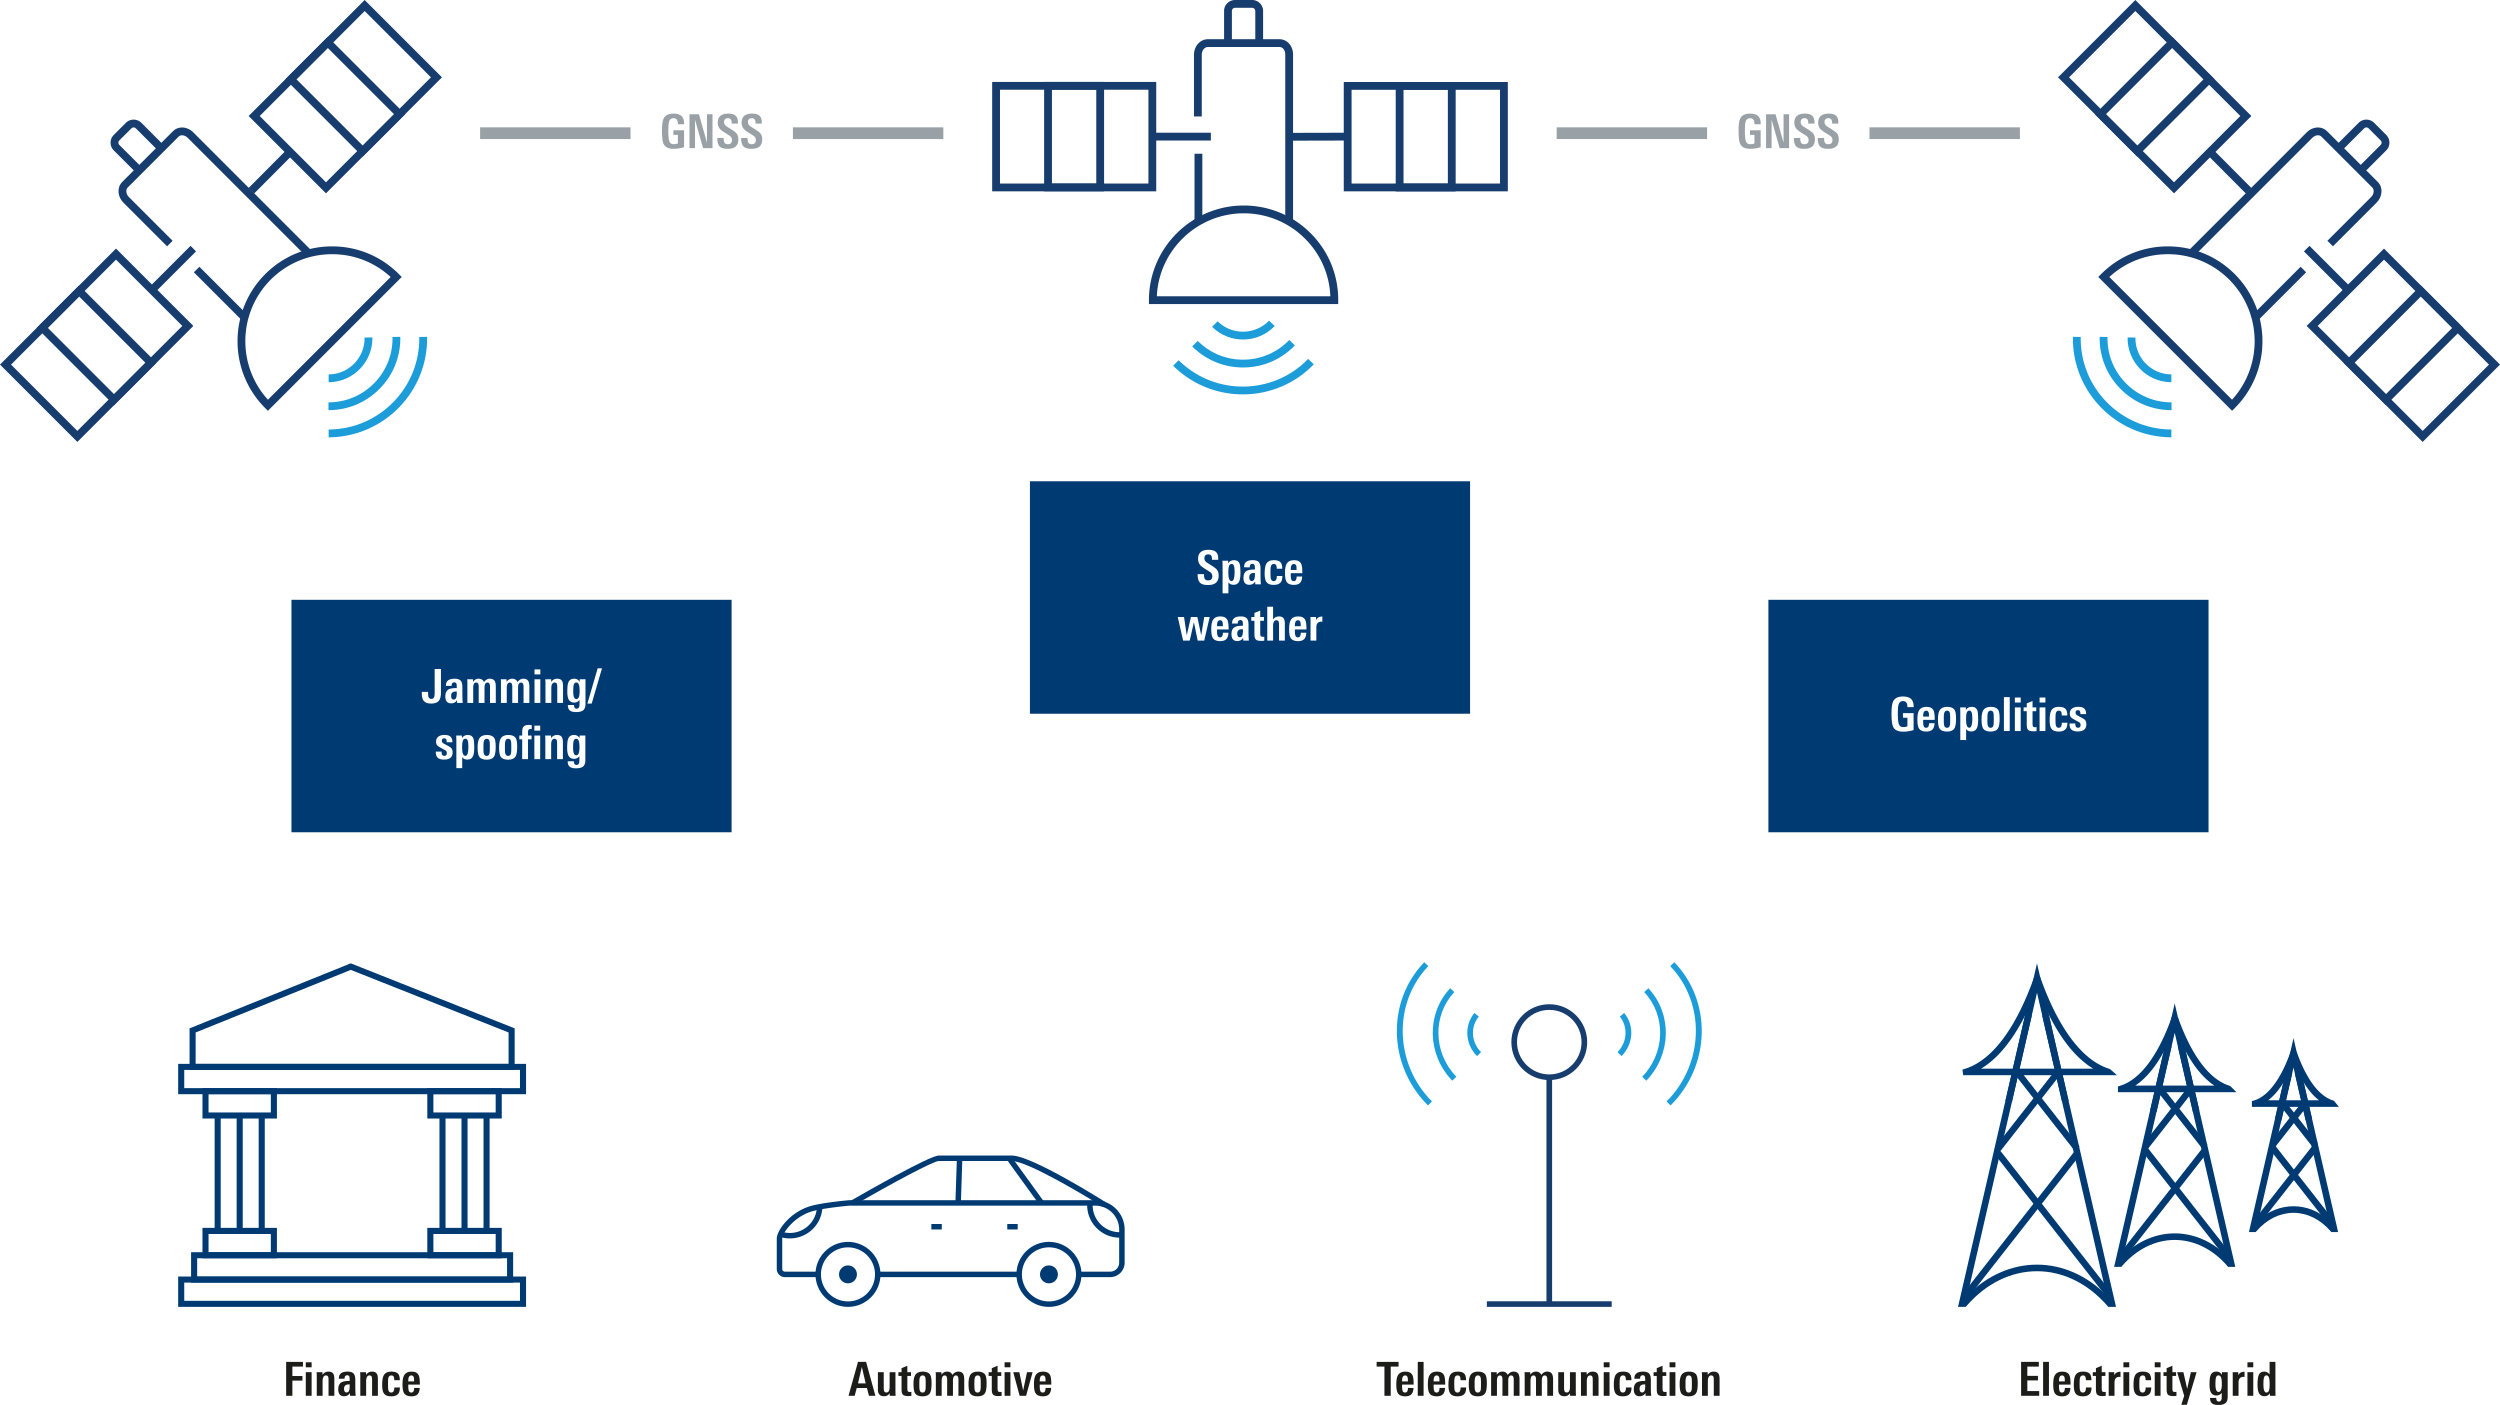 <svg xmlns="http://www.w3.org/2000/svg" xmlns:xlink="http://www.w3.org/1999/xlink" version="1.2" viewBox="0 0 1280 719.335"><defs><symbol id="a" overflow="visible"><path d="M10.172-5.188c0 .993-.102 1.836-.297 2.532-.188.699-.484 1.273-.89 1.719-.407.437-.934.761-1.579.968C6.77.238 6 .344 5.094.344c-1.73 0-2.969-.453-3.719-1.36C.695-1.828.359-3.113.359-4.875v-.766h3.22v.391c0 1.074.07 1.809.218 2.203.238.668.723 1 1.453 1 .79 0 1.297-.375 1.516-1.125.125-.414.187-1.133.187-2.156V-17.36h3.219zm0 0"/></symbol><symbol id="b" overflow="visible"><path d="M6.531-5.828H6c-1.574 0-2.36.746-2.36 2.234 0 1.262.426 1.89 1.282 1.89 1.05 0 1.586-.921 1.61-2.765zM6.72 0l-.047-1.375C5.992-.301 4.984.235 3.64.235 1.66.234.67-.974.67-3.392c0-1.77.579-2.957 1.735-3.562.781-.438 2.156-.656 4.125-.656v-.625c0-.739-.047-1.243-.14-1.516-.18-.52-.547-.781-1.11-.781-.918 0-1.375.539-1.375 1.61v.187H.984v-.22c0-2.288 1.477-3.437 4.438-3.437 1.469 0 2.5.325 3.094.97.593.636.89 1.694.89 3.171v4.219c0 .843.016 1.601.047 2.265.031.668.078 1.258.14 1.766zm0 0"/></symbol><symbol id="c" overflow="visible"><path d="M12.89 0v-8.297c0-1.414-.43-2.125-1.28-2.125-1.024 0-1.532.906-1.532 2.719V0H7.11v-8.375c0-1.363-.418-2.047-1.25-2.047-1.043 0-1.562.906-1.562 2.719V0H1.313v-10.438a12.7 12.7 0 00-.032-.906 7.635 7.635 0 00-.062-.75h2.953l.031 1.36c.688-1.102 1.66-1.657 2.922-1.657 1.25 0 2.145.563 2.688 1.688.863-1.125 1.863-1.688 3-1.688 1.124 0 1.925.356 2.406 1.063.426.625.64 1.617.64 2.969V0zm0 0"/></symbol><symbol id="d" overflow="visible"><path d="M1.313 0v-12.094h2.984V0zm0-14.594v-2.562h2.984v2.562zm0 0"/></symbol><symbol id="e" overflow="visible"><path d="M7.344 0v-8.11c0-.8-.059-1.335-.172-1.609-.188-.476-.59-.719-1.203-.719-.524 0-.934.258-1.235.766-.293.5-.437 1.094-.437 1.781V0H1.313v-10.125c0-.414-.012-.785-.032-1.11-.011-.32-.031-.609-.062-.859h3l.031 1.344c.75-1.094 1.738-1.64 2.969-1.64 1.164 0 1.984.312 2.453.937.426.562.64 1.484.64 2.765V0zm0 0"/></symbol><symbol id="f" overflow="visible"><path d="M7.156-5.875c0-1.426-.086-2.453-.25-3.078-.273-.988-.742-1.485-1.406-1.485-.71 0-1.168.418-1.375 1.25-.156.575-.234 1.711-.234 3.407 0 2.543.535 3.812 1.609 3.812 1.102 0 1.656-1.3 1.656-3.906zm3.047-6.219a14.7 14.7 0 00-.047.906V.531c0 1.582-.433 2.692-1.297 3.328-.742.551-1.93.829-3.562.829-1.406 0-2.438-.262-3.094-.782-.719-.543-1.078-1.484-1.078-2.828h3.172c0 1.25.422 1.875 1.266 1.875.582 0 .992-.219 1.234-.656.207-.367.312-1 .312-1.906v-1.907C6.4-.617 5.49-.172 4.375-.172c-1.418 0-2.402-.613-2.953-1.844-.375-.863-.563-2.113-.563-3.75 0-2.132.149-3.632.454-4.5.5-1.414 1.492-2.125 2.984-2.125 1.344 0 2.312.563 2.906 1.688v-1.39zm0 0"/></symbol><symbol id="g" overflow="visible"><path d="M1.89.344H-.311l5.25-18.032h2.218zm0 0"/></symbol><symbol id="h" overflow="visible"><path d="M9.234-3.5c0 2.48-1.48 3.719-4.437 3.719C2.078.219.69-.926.64-3.22v-.64h2.953v.375c.02 1.199.469 1.796 1.344 1.796.894 0 1.343-.468 1.343-1.406 0-.531-.183-.957-.547-1.281-.117-.07-.328-.195-.64-.375-.313-.176-.727-.398-1.235-.672a27.696 27.696 0 01-1.5-.844c-.386-.238-.668-.445-.843-.625-.5-.476-.75-1.164-.75-2.062 0-1.156.425-2.035 1.28-2.64.727-.532 1.727-.798 3-.798 1.438 0 2.474.297 3.11.891.645.594.969 1.547.969 2.86H6.187v-.626c-.062-.925-.484-1.39-1.265-1.39-.805 0-1.203.422-1.203 1.265 0 .5.219.903.656 1.204.07.062.266.183.578.359l1.313.703c1.101.563 1.832 1.016 2.187 1.36.52.562.781 1.32.781 2.265zm0 0"/></symbol><symbol id="i" overflow="visible"><path d="M7.469-6.266c0-1.425-.086-2.41-.25-2.953-.211-.832-.64-1.25-1.297-1.25-.719 0-1.2.5-1.438 1.5-.156.586-.234 1.617-.234 3.094 0 2.793.555 4.188 1.672 4.188 1.031 0 1.547-1.524 1.547-4.579zm3 .125c0 2.063-.188 3.547-.563 4.454C9.383-.407 8.398.234 6.953.234c-1.23 0-2.117-.43-2.656-1.296v5.671H1.313V-9.266c0-1.5-.024-2.441-.063-2.828h2.906l.016 1.266c.707-1.04 1.719-1.563 3.031-1.563 1.426 0 2.367.606 2.828 1.813.29.793.438 2.273.438 4.437zm0 0"/></symbol><symbol id="j" overflow="visible"><path d="M7.11-7.25c0-1.02-.07-1.75-.204-2.188-.218-.664-.672-1-1.36-1-.718 0-1.21.391-1.468 1.172-.148.47-.219 1.157-.219 2.063v2.406c0 .93.067 1.602.204 2.016.218.75.703 1.125 1.453 1.125.707 0 1.171-.352 1.39-1.063.133-.375.203-1.02.203-1.937zm3.015.844c0 2.324-.242 3.937-.719 4.843C8.75-.331 7.453.282 5.516.282c-1.98 0-3.297-.586-3.954-1.765C1.095-2.336.86-3.852.86-6.031c0-2.008.266-3.489.797-4.438.719-1.281 2.032-1.922 3.938-1.922 1.906 0 3.187.555 3.843 1.657.458.804.688 2.246.688 4.328zm0 0"/></symbol><symbol id="k" overflow="visible"><path d="M6.578-15.406a1.082 1.082 0 00-.297-.031c-.656 0-1.09.124-1.297.374-.199.25-.296.735-.296 1.454v1.515H6.5v1.938H4.687V0H1.704v-10.156H.234v-1.938h1.47v-1.89c0-1.176.206-2.036.624-2.579.5-.632 1.379-.953 2.64-.953.5 0 1.036.024 1.61.063zm0 0"/></symbol><symbol id="l" overflow="visible"><path d="M11.516-4.469c0 3.211-1.809 4.813-5.422 4.813-1.98 0-3.367-.41-4.157-1.235C1.145-1.723.75-3.109.75-5.047v-.187h3.266v.218c0 .93.109 1.618.328 2.063.3.625.894.937 1.781.937 1.438 0 2.156-.726 2.156-2.187 0-.75-.328-1.406-.984-1.969-.156-.125-.906-.61-2.25-1.453a36.776 36.776 0 01-1.828-1.219c-.469-.344-.813-.633-1.031-.875-.805-.894-1.204-2-1.204-3.312 0-3.102 1.79-4.656 5.375-4.656 1.633 0 2.852.328 3.657.984.851.719 1.28 1.871 1.28 3.453v.672H8.11v-.438c0-1.55-.632-2.328-1.89-2.328-1.336 0-2 .684-2 2.047 0 .774.394 1.469 1.187 2.094.414.25.82.508 1.219.765.395.25.8.508 1.219.766 1.394.899 2.285 1.57 2.672 2.016.664.804 1 1.867 1 3.187zm0 0"/></symbol><symbol id="m" overflow="visible"><path d="M9.953-4.266c-.031 1.387-.262 2.391-.687 3.016C8.578-.227 7.32.281 5.5.281c-1.875 0-3.148-.523-3.813-1.578C1.133-2.129.86-3.535.86-5.516c0-2.257.25-3.879.75-4.859.688-1.344 2.004-2.016 3.954-2.016.789 0 1.46.086 2.015.25.55.157 1 .407 1.344.75.344.344.586.797.734 1.36.156.562.235 1.246.235 2.047H7.062c0-.758-.07-1.305-.203-1.641-.21-.54-.64-.813-1.296-.813-.844 0-1.372.481-1.579 1.438-.093.43-.14 1.383-.14 2.86 0 1.593.047 2.609.14 3.046.207.961.711 1.438 1.516 1.438 1.07 0 1.613-.867 1.625-2.61zm0 0"/></symbol><symbol id="n" overflow="visible"><path d="M6.813-7.375c0-.781-.024-1.332-.063-1.656-.148-.938-.594-1.406-1.344-1.406-.836 0-1.336.527-1.5 1.578-.031.23-.058.468-.078.718-.012.243-.015.496-.015.766zm-3 1.656v1.094c0 1.055.113 1.813.343 2.281.239.461.64.688 1.203.688.989 0 1.485-.785 1.485-2.36h2.828C9.609-2.504 9.234-1.41 8.547-.734 7.867-.054 6.805.28 5.359.28c-1.898 0-3.171-.613-3.828-1.844C1.082-2.394.86-3.848.86-5.921c0-2.031.254-3.52.766-4.469.727-1.332 2.023-2 3.89-2 1.895 0 3.13.672 3.704 2.016.351.805.531 2.355.531 4.656zm0 0"/></symbol><symbol id="o" overflow="visible"><path d="M13.781 0h-3.36L8.5-9.406 6.344 0H2.969L.219-12.094h3.219l1.39 9.375 2.156-9.375h3.266l1.984 9.375 1.547-9.375h2.797zm0 0"/></symbol><symbol id="p" overflow="visible"><path d="M6.813.031c-.22.032-.47.055-.75.078-.282.02-.59.032-.922.032C3.867.14 2.988-.086 2.5-.547c-.48-.445-.719-1.32-.719-2.625v-6.984H.171v-1.938h1.61v-2.062l2.969-1.235v3.297h1.89v1.938H4.75v6.562c0 .625.07 1.04.219 1.235.176.28.52.421 1.031.421.156-.019.426-.046.813-.078zm0 0"/></symbol><symbol id="q" overflow="visible"><path d="M7.344 0v-8.094c0-.789-.074-1.347-.219-1.672-.188-.445-.578-.671-1.172-.671-.562 0-.984.289-1.266.859-.261.469-.39 1.062-.39 1.781V0H1.313v-17.36h2.984v6.532c.75-1.04 1.738-1.563 2.969-1.563 1.125 0 1.925.313 2.406.938.426.586.64 1.508.64 2.765V0zm0 0"/></symbol><symbol id="r" overflow="visible"><path d="M7.344-9.64a2.68 2.68 0 00-.266-.047c-.086-.008-.164-.016-.234-.016-1.719 0-2.578.98-2.578 2.937V0h-2.97v-9.906c0-.52-.007-.957-.015-1.313-.011-.363-.023-.656-.031-.875h2.86l.015 1.563c.613-1.188 1.64-1.781 3.078-1.781h.14zm0 0"/></symbol><symbol id="s" overflow="visible"><path d="M9.219-12.219v-.281c0-1.895-.746-2.844-2.235-2.844-1.156 0-1.906.563-2.25 1.688-.28.812-.421 2.273-.421 4.375 0 2.898.171 4.808.515 5.734.352 1.024 1.086 1.531 2.203 1.531.832 0 1.563-.129 2.188-.39v-4.406H6.938v-2.36h5.453v8.688c-1.793.55-3.555.828-5.282.828-2.68 0-4.418-.832-5.218-2.5-.543-1.102-.813-3.328-.813-6.672 0-3.07.266-5.16.797-6.266.813-1.726 2.516-2.594 5.11-2.594 1.843 0 3.21.415 4.109 1.235.894.824 1.344 2.148 1.344 3.969v.265zm0 0"/></symbol><symbol id="t" overflow="visible"><path d="M1.313 0v-17.36h2.984V0zm0 0"/></symbol><symbol id="u" overflow="visible"><path d="M4.89-14.953v4.828h5.141v2.344h-5.14V0H1.703v-17.36h8.594v2.407zm0 0"/></symbol><symbol id="v" overflow="visible"><path d="M6.797-14.781L4.828-6.344h3.938zM10.437 0l-1.03-3.984H4.171L3.14 0H-.031l4.86-17.36h4.14L13.734 0zm0 0"/></symbol><symbol id="w" overflow="visible"><path d="M7.375 0l-.031-1.297C6.676-.273 5.719.234 4.469.234c-2.106 0-3.157-1.132-3.157-3.406v-8.922h2.985v8.078c0 .711.062 1.23.187 1.563.196.512.598.765 1.204.765.601 0 1.035-.289 1.296-.875.22-.476.329-1.039.329-1.687v-7.844h2.984v10.11c0 .199.004.464.016.796.019.325.046.72.078 1.188zm0 0"/></symbol><symbol id="x" overflow="visible"><path d="M6.703 0H3.391L.125-12.094h3.11l1.953 9.406 1.984-9.406h2.86zm0 0"/></symbol><symbol id="y" overflow="visible"><path d="M7.344-14.953V0H4.125v-14.953h-4v-2.406h11.234v2.406zm0 0"/></symbol><symbol id="z" overflow="visible"><path d="M1.703 0v-17.36h9.078v2.407h-5.89v4.734h5.453v2.344H4.89v5.469h6.078V0zm0 0"/></symbol><symbol id="A" overflow="visible"><path d="M5.11 4.61H2.28L3.75 0 .14-12.094h3.204L5.28-3.547l1.89-8.547h2.938zm0 0"/></symbol><symbol id="C" overflow="visible"><path d="M7.063-5.906c0-1.438-.086-2.469-.25-3.094-.243-.977-.704-1.469-1.391-1.469-.668 0-1.106.446-1.313 1.328-.168.594-.25 1.684-.25 3.266 0 2.813.532 4.219 1.594 4.219.664 0 1.117-.457 1.36-1.375.164-.57.25-1.531.25-2.875zM7.218 0l-.016-1.297C6.555-.273 5.613.234 4.375.234c-1.418 0-2.402-.64-2.953-1.921-.375-.907-.563-2.329-.563-4.266 0-2.082.188-3.602.563-4.563.476-1.25 1.406-1.875 2.781-1.875 1.176 0 2.117.477 2.828 1.422v-6.39h2.985v15.156c0 .656.02 1.39.062 2.203zm0 0"/></symbol><symbol id="D" overflow="visible"><path d="M8.656 0L4.531-14.547V0H1.703v-17.36h4.828l4.125 14.547v-14.546h2.828V0zm0 0"/></symbol></defs><path d="M374.578 426.137H149.223V307.113h225.355zm0 0M752.676 365.434H527.324V246.406h225.352zm0 0M1130.777 426.137H905.422V307.113h225.355zm0 0" fill="#003a73"/><path d="M1155.45 164.715l-2.829-2.828 25.297-25.301 2.828 2.828zm0 0M1122.95 131.512l-2.829-2.828 60.898-60.899c1.602-1.601 3.708-2.515 5.794-2.515h.09c1.78.023 3.406.714 4.582 1.949l25.964 25.965c1.32 1.324 2 3.238 1.856 5.257-.14 1.957-1.012 3.829-2.457 5.27l-22.399 22.402-2.828-2.828 22.399-22.402c.765-.762 1.222-1.73 1.293-2.727.062-.87-.184-1.633-.692-2.144l-26-26c-.582-.61-1.277-.735-1.77-.742-1.046-.043-2.136.476-3.003 1.343zm0 0" fill="#173d6e"/><path d="M1209.848 88.914l-2.828-2.828 11.898-11.902c.3-.301.465-.704.465-1.137 0-.43-.164-.836-.465-1.133l-6.2-6.203a1.626 1.626 0 00-2.269.004l-11.902 11.898-2.828-2.828 11.898-11.902c2.188-2.184 5.746-2.184 7.93 0l6.2 6.203a5.563 5.563 0 011.636 3.96c0 1.505-.582 2.911-1.637 3.966zm0 0M1059.36 39.598l53.742 53.738 33.941-33.938-53.742-53.742zm53.742 59.398l-59.399-59.398L1093.301 0l59.398 59.398zm0 0M1079.988 141.824l62.813 62.817c15.89-17.38 15.43-44.524-1.383-61.43-8.426-8.426-19.602-13.063-31.469-13.063h-.062c-11.18.016-21.719 4.149-29.898 11.676m62.843 68.504l-68.523-68.527 1.406-1.41c9.117-9.168 21.25-14.223 34.164-14.243h.07c12.938 0 25.118 5.055 34.297 14.235v.008c18.84 18.941 18.84 49.68 0 68.523zm0 0" fill="#173d6e"/><path d="M1111.832 210h-.598c-9.867-.156-19.054-4.148-25.898-11.246-6.848-7.102-10.508-16.442-10.305-26.297l4 .082c-.18 8.785 3.082 17.11 9.184 23.438 6.101 6.324 14.285 9.886 23.05 10.023h.567zm0 0" fill="#1c9cd9"/><path d="M1111.734 223.898h-.902c-27.832-.625-50.02-23.699-49.5-51.437l4 .074c-.476 25.543 19.953 46.79 45.547 47.363h.855zm0 0M1111.734 195.7h-.3c-12.422-.22-22.32-10.509-22.102-22.934l4 .066c-.18 10.223 7.957 18.688 18.137 18.867h.265zm0 0" fill="#1c9cd9"/><path d="M1078.238 58.48l16.051 16.051 33.941-33.941-16.05-16.05zm16.051 21.708l-21.707-21.708 39.598-39.597 21.707 21.707zm0 0M1149.914 99.11l-19.8-19.9 2.835-2.823 19.801 19.902zm0 0M1186.664 166.875l53.738 53.742 33.942-33.941-53.742-53.742zm53.738 59.398l-59.394-59.398 39.594-39.598L1280 186.676zm0 0" fill="#173d6e"/><path d="M1205.543 185.75l16.055 16.05 33.937-33.937-16.05-16.05zm16.055 21.71l-21.711-21.71 39.597-39.598 21.707 21.711zm0 0M1200.82 149.914l-21.199-21.203 2.828-2.828 21.2 21.203zm0 0M124.55 164.715l2.829-2.828-25.297-25.301-2.828 2.828zm0 0M157.05 131.512l2.829-2.828L98.98 67.785c-1.601-1.601-3.707-2.515-5.793-2.515h-.09c-1.78.023-3.406.714-4.581 1.949L62.55 93.184c-1.32 1.324-2 3.238-1.856 5.257.14 1.957 1.012 3.829 2.457 5.27l22.399 22.402 2.828-2.828-22.399-22.402c-.765-.762-1.222-1.73-1.293-2.727-.062-.87.184-1.633.692-2.144l26-26c.582-.61 1.277-.735 1.77-.742 1.046-.043 2.136.476 3.003 1.343zm0 0" fill="#173d6e"/><path d="M70.152 88.914l2.828-2.828-11.898-11.902c-.3-.301-.465-.704-.465-1.137 0-.43.164-.836.465-1.133l6.2-6.203a1.626 1.626 0 012.269.004l11.902 11.898 2.828-2.828-11.898-11.902c-2.188-2.184-5.746-2.184-7.93 0l-6.2 6.203a5.563 5.563 0 00-1.636 3.96c0 1.505.582 2.911 1.637 3.966zm0 0M186.7 5.656l-53.74 53.739 33.938 33.94 53.743-53.737zm-59.4 53.739L186.7 0l39.597 39.598-59.399 59.398zm0 0M170.113 130.148h-.058c-11.871 0-23.047 4.637-31.473 13.063-16.812 16.906-17.273 44.05-1.383 61.43l62.813-62.817c-8.176-7.527-18.715-11.66-29.899-11.676m-34.36 78.766c-18.843-18.844-18.843-49.582-.003-68.523l.004-.004c9.18-9.184 21.36-14.239 34.3-14.239h.067c12.918.02 25.05 5.075 34.164 14.243l1.406 1.414-68.523 68.523zm0 0" fill="#173d6e"/><path d="M168.168 210h.598c9.867-.156 19.054-4.148 25.898-11.246 6.848-7.102 10.508-16.442 10.305-26.297l-4 .082c.18 8.785-3.082 17.11-9.184 23.438-6.101 6.324-14.285 9.886-23.05 10.023h-.567zm0 0" fill="#1c9cd9"/><path d="M168.266 223.898h.902c27.832-.625 50.02-23.699 49.5-51.437l-4 .074c.477 25.543-19.953 46.79-45.547 47.363h-.855zm0 0M168.266 195.7h.3c12.422-.22 22.32-10.509 22.102-22.934l-4 .066c.18 10.223-7.957 18.688-18.137 18.867h-.265zm0 0" fill="#1c9cd9"/><path d="M167.82 24.54l-16.05 16.05 33.94 33.941 16.052-16.05zm-21.707 16.05l21.707-21.707 39.598 39.597-21.707 21.708zm0 0M130.086 99.11l19.8-19.9-2.835-2.823-19.801 19.902zm0 0M59.398 132.934L5.656 186.676l33.942 33.937 53.738-53.738zM0 186.676l59.398-59.399 39.594 39.598-59.394 59.398zm0 0" fill="#173d6e"/><path d="M40.516 151.813l-16.051 16.05 33.941 33.942 16.051-16.055zm-21.707 16.05l21.707-21.71 39.597 39.597-21.707 21.71zm0 0M79.18 149.914l21.199-21.203-2.828-2.828-21.2 21.203zm0 0M611.594 114.5h4V78.723h-4zm0 0M658.05 114.008h4v-86.13c0-2.265-.843-4.401-2.316-5.87-.023-.024-.043-.047-.066-.067-1.273-1.242-2.914-1.902-4.617-1.859h-36.719c-1.871 0-3.703.879-5.031 2.402-1.281 1.485-1.992 3.426-1.989 5.465v31.68h4l-.004-31.68c0-1.078.364-2.09 1.016-2.844.574-.66 1.285-1.023 2.008-1.023h36.77c.84-.02 1.425.383 1.777.723.77.71 1.172 1.847 1.172 3.074zm0 0" fill="#173d6e"/><path d="M626.727 22.434h4V5.605c0-.421.168-.824.472-1.128A1.588 1.588 0 01632.332 4h8.77c.87 0 1.605.738 1.605 1.605v16.829h4V5.605A5.613 5.613 0 00641.102 0h-8.77a5.58 5.58 0 00-3.96 1.645 5.571 5.571 0 00-1.645 3.96zm0 0M768.008 45.977h-76v47.996l76 .004zm-80-4h84v55.996l-84 .004zm0 0M668.254 122.277c-.016-.015-.031-.027-.047-.043-8.39-8.394-19.574-13.015-31.488-13.015-23.844.066-43.364 18.933-44.414 42.457h88.832c-.461-11.106-4.989-21.48-12.883-29.399m-79.992 31.399c-.004-26.649 21.73-48.383 48.449-48.457h.004c12.988 0 25.172 5.035 34.32 14.187l.051.047c9.121 9.145 14.121 21.3 14.086 34.227l-.004 1.996h-96.906zm0 0" fill="#173d6e"/><path d="M610.414 177.363l.422.422c7.086 6.871 16.406 10.543 26.262 10.363 9.867-.18 19.054-4.195 25.882-11.308l-2.886-2.77c-6.082 6.34-14.278 9.918-23.067 10.078-8.785.16-17.09-3.113-23.386-9.21l-.399-.403zm0 0" fill="#1c9cd9"/><path d="M600.652 187.262l.637.636c20.125 19.239 52.129 18.614 71.375-1.37l-2.883-2.774c-17.718 18.398-47.191 18.973-65.695 1.285l-.606-.605zm0 0M620.594 167.32l.21.215c8.942 8.625 23.216 8.352 31.848-.59l-2.879-2.78c-7.101 7.355-18.835 7.585-26.164.515l-.187-.188zm0 0" fill="#1c9cd9"/><path d="M741.305 45.98l-22.7-.003v48l22.704.003zm-26.7-4h30.7v56h-30.7zm0 0M661.895 72.023l28.074-.07-.012-4-28.07.07zm0 0M587.992 45.957h-76v48h76zm-80-4h84v56h-84zm0 0" fill="#173d6e"/><path d="M561.293 45.953h-22.7v48h22.7zm-26.7-4h30.7v56h-30.7zm0 0M589.977 71.953h29.98v-4h-29.98zm0 0" fill="#173d6e"/><path d="M420.324 652.484c0 7.633 6.207 13.844 13.84 13.844s13.844-6.21 13.844-13.844c0-7.632-6.211-13.84-13.844-13.84-7.633 0-13.84 6.208-13.84 13.84m-2.804 0c0-9.175 7.468-16.64 16.644-16.64 9.18 0 16.645 7.465 16.645 16.64 0 9.18-7.465 16.645-16.645 16.645-9.176 0-16.644-7.465-16.644-16.645" fill="#003a73"/><path d="M438.738 652.484a4.573 4.573 0 01-4.574 4.575 4.575 4.575 0 114.574-4.574M523.223 652.484c0 7.633 6.21 13.844 13.843 13.844s13.84-6.21 13.84-13.844c0-7.632-6.207-13.84-13.84-13.84-7.632 0-13.843 6.208-13.843 13.84m-2.801 0c0-9.175 7.465-16.64 16.644-16.64 9.176 0 16.645 7.465 16.645 16.64 0 9.18-7.469 16.645-16.645 16.645-9.18 0-16.644-7.465-16.644-16.645" fill="#003a73"/><path d="M541.64 652.484a4.573 4.573 0 01-4.574 4.575 4.575 4.575 0 114.574-4.574M573.27 633.684c.418 0 .847 0 1.304-.051l-.312-2.785c-.301.035-.633.035-.985.035-7.64-.004-13.847-6.219-13.843-13.852 0-.168.008-.332.02-.5.01-.215.022-.426.022-.64h-2.804c0 .164-.008.324-.02.488-.011.219-.02.433-.02.652-.003 9.18 7.458 16.649 16.638 16.653M404.414 634.07c7.004 0 13.535-4.453 15.84-11.46.55-1.676.832-3.423.832-5.184l-2.8-.004a13.941 13.941 0 01-.696 4.312 13.74 13.74 0 01-6.914 8.043 13.766 13.766 0 01-10.574.797l-.875 2.66a16.56 16.56 0 005.187.836M450.172 653.887h71.648v-2.801h-71.648zm0 0" fill="#003a73"/><path d="M552.316 653.887h16.114c4.082-.012 7.394-3.344 7.39-7.422v-16.922c-.023-8.277-6.77-15.027-15.043-15.055h-125.91l-.058.008c-.57.047-14.028 1.23-20.11 3.102-10.543 3.246-16.996 12.582-16.996 16.582v15.547a4.158 4.158 0 004.152 4.152h16.301v-2.8h-16.3a1.352 1.352 0 01-1.352-1.352V634.18c0-2.754 5.828-11.074 15.02-13.902 5.601-1.723 18.476-2.899 19.464-2.985H560.77c6.734.02 12.23 5.516 12.246 12.254v16.922a4.616 4.616 0 01-4.594 4.617h-16.106zm0 0" fill="#003a73"/><path d="M564.52 617.844l1.496-2.367c-1.54-.973-37.805-23.844-48.004-23.844h-37.348c-4.71 0-38.234 19.203-44.91 23.05l1.402 2.426c19.043-10.984 40.762-22.664 43.508-22.675h37.348c7.797 0 36.215 16.898 46.508 23.41" fill="#003a73"/><path d="M532.121 616.719l2.27-1.645-16.008-22.101-2.27 1.644zm0 0M491.973 615.945l.761-22.867-2.8-.094-.762 22.868zm0 0M476.855 629.492h5.333v-2.8h-5.333zm0 0M515.727 629.492h5.332v-2.8h-5.332zm0 0" fill="#003a73"/><path d="M756.25 540.723c-6.113-6.11-6.691-15.602-1.348-22.082l2.235 1.843c-4.39 5.32-3.89 13.141 1.16 18.192zm0 0M743.555 553.313c-12.903-13.399-13.364-34.196-1.051-47.344l2.117 1.98c-11.262 12.02-10.812 31.067 1.02 43.356zm0 0" fill="#1c9cd9"/><path d="M731.121 565.984c-9.914-9.925-15.566-22.992-15.918-36.785-.348-13.785 4.625-26.765 14.008-36.547l2.09 2.004c-18.188 18.961-17.352 50.043 1.87 69.281zm0 0M830.219 540.723l-2.047-2.047c4.98-4.98 5.488-12.973 1.16-18.188l2.227-1.851c5.363 6.465 4.785 15.957-1.34 22.086M842.91 553.313l-2.086-2.008c11.832-12.29 12.281-31.336 1.02-43.356l2.117-1.98c12.312 13.148 11.852 33.945-1.05 47.344" fill="#1c9cd9"/><path d="M855.344 565.984l-2.051-2.047c19.238-19.257 20.078-50.335 1.871-69.277l2.086-2.008c9.398 9.778 14.379 22.758 14.027 36.547-.355 13.79-6.015 26.856-15.933 36.785" fill="#1c9cd9"/><path d="M794.68 668.008h-2.895V552.41h2.895zm0 0" fill="#173d6e"/><path d="M825.195 669.129h-63.93v-2.895h63.93zm0 0M793.234 517.066c-9.109 0-16.52 7.407-16.52 16.516 0 9.11 7.411 16.52 16.52 16.52 9.106 0 16.516-7.41 16.516-16.52s-7.41-16.516-16.516-16.516m0 35.93c-10.707 0-19.414-8.707-19.414-19.414 0-10.703 8.707-19.414 19.414-19.414 10.703 0 19.41 8.71 19.41 19.414 0 10.707-8.706 19.414-19.41 19.414" fill="#173d6e"/><path d="M94.336 557.129H266.23v-9.336H94.336zm175.004 3.11H91.223v-15.555H269.34zm0 0" fill="#003a73"/><path d="M100.168 544.684h160.227v-16.055l-80.81-32.05-79.417 32.042zm163.34 3.109H97.058V526.52l82.52-33.293.578.23 83.352 33.059zm0 0M100.945 653.574h158.672v-9.336H100.945zm161.782 3.114H97.836v-15.56h164.89zm0 0M113.004 630.238h-3.113v-59.11h3.113zm0 0M124.281 630.238h-3.113v-59.11h3.113zm0 0M135.559 630.238h-3.114v-59.11h3.114zm0 0" fill="#003a73"/><path d="M106.777 641.129h31.891v-9.332h-31.89zm35.004 3.113h-38.113v-15.558h38.113zm0 0M106.777 569.57h31.891v-9.332h-31.89zm35.004 3.114h-38.113v-15.555h38.113zm0 0M228.117 630.238h-3.113v-59.11h3.113zm0 0M239.395 630.238h-3.114v-59.11h3.114zm0 0M250.672 630.238h-3.11v-59.11h3.11zm0 0" fill="#003a73"/><path d="M221.895 641.129h31.89v-9.332h-31.89zm35 3.113H218.78v-15.558h38.114zm0 0M221.895 569.57h31.89v-9.332h-31.89zm35 3.114H218.78v-15.555h38.114zm0 0M94.336 666.02H266.23v-9.336H94.336zm175.004 3.109H91.223v-15.555H269.34zm0 0M1007.96 664.105l-2.651-2.078 56.918-72.629 2.652 2.079zm0 0" fill="#003a73"/><path d="M1078.594 664.105l-56.918-72.628 2.652-2.079 56.918 72.63zm0 0" fill="#003a73"/><path d="M1083.398 669.129h-3.957l-.5-.578c-9.918-11.403-22.703-17.684-35.996-17.684-13.289 0-26.074 6.281-35.988 17.684l-.504.578h-3.953l34.512-150.008 3.285.758-32.98 143.336c10.113-10.168 22.624-15.715 35.628-15.715 13.008 0 25.52 5.547 35.633 15.715l-32.98-143.336 3.28-.758zm0 0" fill="#003a73"/><path d="M1055.84 564.39l-12.89-56.113-12.895 56.114-3.282-.758 16.176-70.406 16.172 70.406zm0 0" fill="#003a73"/><path d="M1024.465 589.04l-2.649-2.08 30.7-39.167 2.652 2.078zm0 0" fill="#003a73"/><path d="M1062.09 589.04l-30.703-39.169 2.652-2.078 30.7 39.168zm0 0" fill="#003a73"/><path d="M1014.336 547.145h57.383c-11.153-6.739-20.781-20.598-28.692-41.293-7.91 20.695-17.543 34.554-28.691 41.293m65.09 3.37h-74.25l-.41-2.863 1.363-.433a28.407 28.407 0 003.707-1.465c12.254-5.856 23.21-21.61 31.684-45.563l1.507.532 1.508-.532c8.473 23.954 19.43 39.707 31.688 45.563a28.143 28.143 0 003.703 1.465l.336.105 3.64 3.188zm0 0M1087.402 644.672l-2.652-2.078 42.914-54.758 2.652 2.078zm0 0" fill="#003a73"/><path d="M1140.004 644.672l-42.914-54.758 2.652-2.078 42.914 54.758zm0 0" fill="#003a73"/><path d="M1144.469 648.621h-3.688l-.504-.578c-7.398-8.504-16.925-13.191-26.824-13.191-9.898 0-19.426 4.687-26.824 13.191l-.5.578h-3.691l26.14-113.605 3.281.757-24.55 106.692c7.52-7.113 16.656-10.98 26.144-10.98s18.625 3.867 26.145 10.98l-24.551-106.692 3.285-.757zm0 0" fill="#003a73"/><path d="M1104.137 569.332l-3.281-.754 12.597-54.84 12.598 54.84-3.281.754-9.317-40.547zm0 0" fill="#003a73"/><path d="M1099.848 588.078l-2.653-2.074 23.145-29.535 2.652 2.078zm0 0" fill="#003a73"/><path d="M1127.559 588.078l-23.149-29.531 2.656-2.078 23.145 29.535zm0 0" fill="#003a73"/><path d="M1093.3 555.824h40.427c-7.797-5.254-14.575-15.168-20.211-29.57-5.641 14.402-12.418 24.316-20.215 29.57m47.656 3.371h-56.566v-2.922l1.18-.375c.913-.289 1.835-.652 2.738-1.082 9.136-4.367 17.324-16.164 23.675-34.117l1.532.54 1.527-.54c6.348 17.953 14.539 29.75 23.676 34.117.902.43 1.824.793 2.738 1.082l.395.125 3.167 3.168zm0 0M1155.98 627.816l-2.652-2.078 30.766-39.254 2.652 2.078zm0 0" fill="#003a73"/><path d="M1192.938 627.816l-30.762-39.254 2.652-2.078 30.762 39.254zm0 0" fill="#003a73"/><path d="M1197.117 630.832h-3.46l-.505-.578c-5.21-5.992-11.914-9.293-18.87-9.293-6.958 0-13.657 3.3-18.868 9.293l-.504.578h-3.465l18.875-82.027 3.286.758-17.262 75.011c5.254-4.531 11.48-6.98 17.937-6.98 6.457 0 12.688 2.449 17.938 6.98l-17.258-75.011 3.281-.758zm0 0" fill="#003a73"/><path d="M1180.496 573.617l-6.215-27.043-6.21 27.043-3.286-.754 9.496-41.336 9.496 41.336zm0 0" fill="#003a73"/><path d="M1164.902 587.246l-2.652-2.078L1178.844 564l2.652 2.078zm0 0" fill="#003a73"/><path d="M1184.02 587.246l-16.594-21.168 2.652-2.078 16.594 21.168zm0 0" fill="#003a73"/><path d="M1161.305 563.352h26.039c-4.965-3.84-9.325-10.348-13.02-19.434-3.691 9.086-8.055 15.594-13.02 19.434m32.696 3.37h-41.031v-2.921l1.183-.375c.637-.2 1.274-.453 1.899-.75 6.433-3.074 12.219-11.438 16.73-24.188l1.543.547 1.547-.547c4.508 12.75 10.293 21.114 16.73 24.188a14.4 14.4 0 001.899.75l.488.152 2.512 3.14zm0 0" fill="#003a73"/><path d="M322.828 68.195h-77.012M482.984 68.195h-77.011M874.027 68.195h-77.011M1034.184 68.195h-77.012" fill="none" stroke="#99a1a6" stroke-width="6" stroke-miterlimit="10"/><g fill="#fff"><use height="100%" width="100%" y="359.888" x="215.594" xlink:href="#a"/><use height="100%" width="100%" y="359.888" x="227.33" xlink:href="#b"/><use height="100%" width="100%" y="359.888" x="237.986" xlink:href="#c"/><use height="100%" width="100%" y="359.888" x="255.17" xlink:href="#c"/><use height="100%" width="100%" y="359.888" x="272.354" xlink:href="#d"/><use height="100%" width="100%" y="359.888" x="277.97" xlink:href="#e"/><use height="100%" width="100%" y="359.888" x="289.61" xlink:href="#f"/><use height="100%" width="100%" y="359.888" x="301.058" xlink:href="#g"/></g><g fill="#fff"><use height="100%" width="100%" y="388.688" x="222.506" xlink:href="#h"/><use height="100%" width="100%" y="388.688" x="232.346" xlink:href="#i"/><use height="100%" width="100%" y="388.688" x="243.674" xlink:href="#j"/><use height="100%" width="100%" y="388.688" x="254.666" xlink:href="#j"/><use height="100%" width="100%" y="388.688" x="265.658" xlink:href="#k"/><use height="100%" width="100%" y="388.688" x="272.282" xlink:href="#d"/><use height="100%" width="100%" y="388.688" x="277.898" xlink:href="#e"/><use height="100%" width="100%" y="388.688" x="289.538" xlink:href="#f"/></g><g fill="#fff"><use height="100%" width="100%" y="299.192" x="612.434" xlink:href="#l"/><use height="100%" width="100%" y="299.192" x="624.65" xlink:href="#i"/><use height="100%" width="100%" y="299.192" x="635.978" xlink:href="#b"/><use height="100%" width="100%" y="299.192" x="646.634" xlink:href="#m"/><use height="100%" width="100%" y="299.192" x="657.05" xlink:href="#n"/></g><use height="100%" width="100%" y="327.992" x="602.786" xlink:href="#o" fill="#fff"/><g fill="#fff"><use height="100%" width="100%" y="327.992" x="619.298" xlink:href="#n"/><use height="100%" width="100%" y="327.992" x="629.834" xlink:href="#b"/><use height="100%" width="100%" y="327.992" x="640.49" xlink:href="#p"/><use height="100%" width="100%" y="327.992" x="647.522" xlink:href="#q"/><use height="100%" width="100%" y="327.992" x="659.162" xlink:href="#n"/><use height="100%" width="100%" y="327.992" x="669.698" xlink:href="#r"/></g><g fill="#fff"><use height="100%" width="100%" y="374.288" x="967.37" xlink:href="#s"/><use height="100%" width="100%" y="374.288" x="980.834" xlink:href="#n"/><use height="100%" width="100%" y="374.288" x="991.37" xlink:href="#j"/><use height="100%" width="100%" y="374.288" x="1002.362" xlink:href="#i"/><use height="100%" width="100%" y="374.288" x="1013.69" xlink:href="#j"/><use height="100%" width="100%" y="374.288" x="1024.682" xlink:href="#t"/><use height="100%" width="100%" y="374.288" x="1030.298" xlink:href="#d"/><use height="100%" width="100%" y="374.288" x="1035.914" xlink:href="#p"/><use height="100%" width="100%" y="374.288" x="1042.946" xlink:href="#d"/><use height="100%" width="100%" y="374.288" x="1048.562" xlink:href="#m"/><use height="100%" width="100%" y="374.288" x="1058.978" xlink:href="#h"/></g><use height="100%" width="100%" y="714.648" x="144.81" xlink:href="#u" fill="#1c1c19"/><g fill="#1c1c19"><use height="100%" width="100%" y="714.648" x="155.25" xlink:href="#d"/><use height="100%" width="100%" y="714.648" x="160.867" xlink:href="#e"/><use height="100%" width="100%" y="714.648" x="172.506" xlink:href="#b"/><use height="100%" width="100%" y="714.648" x="183.163" xlink:href="#e"/><use height="100%" width="100%" y="714.648" x="194.803" xlink:href="#m"/><use height="100%" width="100%" y="714.648" x="205.219" xlink:href="#n"/></g><g fill="#1c1c19"><use height="100%" width="100%" y="714.648" x="434.466" xlink:href="#v"/><use height="100%" width="100%" y="714.648" x="448.171" xlink:href="#w"/><use height="100%" width="100%" y="714.648" x="459.81" xlink:href="#p"/><use height="100%" width="100%" y="714.648" x="466.842" xlink:href="#j"/><use height="100%" width="100%" y="714.648" x="477.834" xlink:href="#c"/><use height="100%" width="100%" y="714.648" x="495.018" xlink:href="#j"/><use height="100%" width="100%" y="714.648" x="506.01" xlink:href="#p"/><use height="100%" width="100%" y="714.648" x="513.042" xlink:href="#d"/><use height="100%" width="100%" y="714.648" x="518.659" xlink:href="#x"/></g><use height="100%" width="100%" y="714.648" x="528.523" xlink:href="#n" fill="#1c1c19"/><use height="100%" width="100%" y="714.648" x="704.706" xlink:href="#y" fill="#1c1c19"/><g fill="#1c1c19"><use height="100%" width="100%" y="714.648" x="714.042" xlink:href="#n"/><use height="100%" width="100%" y="714.648" x="724.578" xlink:href="#t"/><use height="100%" width="100%" y="714.648" x="730.195" xlink:href="#n"/><use height="100%" width="100%" y="714.648" x="740.731" xlink:href="#m"/><use height="100%" width="100%" y="714.648" x="751.146" xlink:href="#j"/><use height="100%" width="100%" y="714.648" x="762.138" xlink:href="#c"/><use height="100%" width="100%" y="714.648" x="779.323" xlink:href="#c"/><use height="100%" width="100%" y="714.648" x="796.506" xlink:href="#w"/><use height="100%" width="100%" y="714.648" x="808.146" xlink:href="#e"/><use height="100%" width="100%" y="714.648" x="819.787" xlink:href="#d"/><use height="100%" width="100%" y="714.648" x="825.403" xlink:href="#m"/><use height="100%" width="100%" y="714.648" x="835.818" xlink:href="#b"/><use height="100%" width="100%" y="714.648" x="846.474" xlink:href="#p"/><use height="100%" width="100%" y="714.648" x="853.506" xlink:href="#d"/><use height="100%" width="100%" y="714.648" x="859.122" xlink:href="#j"/><use height="100%" width="100%" y="714.648" x="870.115" xlink:href="#e"/></g><g fill="#1c1c19"><use height="100%" width="100%" y="714.648" x="1033.099" xlink:href="#z"/><use height="100%" width="100%" y="714.648" x="1044.763" xlink:href="#t"/><use height="100%" width="100%" y="714.648" x="1050.379" xlink:href="#n"/><use height="100%" width="100%" y="714.648" x="1060.915" xlink:href="#m"/><use height="100%" width="100%" y="714.648" x="1071.33" xlink:href="#p"/><use height="100%" width="100%" y="714.648" x="1078.362" xlink:href="#r"/><use height="100%" width="100%" y="714.648" x="1085.874" xlink:href="#d"/><use height="100%" width="100%" y="714.648" x="1091.491" xlink:href="#m"/><use height="100%" width="100%" y="714.648" x="1101.907" xlink:href="#d"/><use height="100%" width="100%" y="714.648" x="1107.523" xlink:href="#p"/><use height="100%" width="100%" y="714.648" x="1114.554" xlink:href="#A"/><use height="100%" width="100%" y="714.648" x="1124.755" xlink:href="#B"/><use height="100%" width="100%" y="714.648" x="1130.418" xlink:href="#f"/><use height="100%" width="100%" y="714.648" x="1141.867" xlink:href="#r"/><use height="100%" width="100%" y="714.648" x="1149.379" xlink:href="#d"/><use height="100%" width="100%" y="714.648" x="1154.995" xlink:href="#C"/></g><g fill="#99a1a6"><use height="100%" width="100%" y="75.855" x="337.857" xlink:href="#s"/><use height="100%" width="100%" y="75.855" x="351.321" xlink:href="#D"/><use height="100%" width="100%" y="75.855" x="366.513" xlink:href="#l"/><use height="100%" width="100%" y="75.855" x="378.729" xlink:href="#l"/></g><g fill="#99a1a6"><use height="100%" width="100%" y="75.855" x="889.065" xlink:href="#s"/><use height="100%" width="100%" y="75.855" x="902.529" xlink:href="#D"/><use height="100%" width="100%" y="75.855" x="917.721" xlink:href="#l"/><use height="100%" width="100%" y="75.855" x="929.937" xlink:href="#l"/></g></svg>